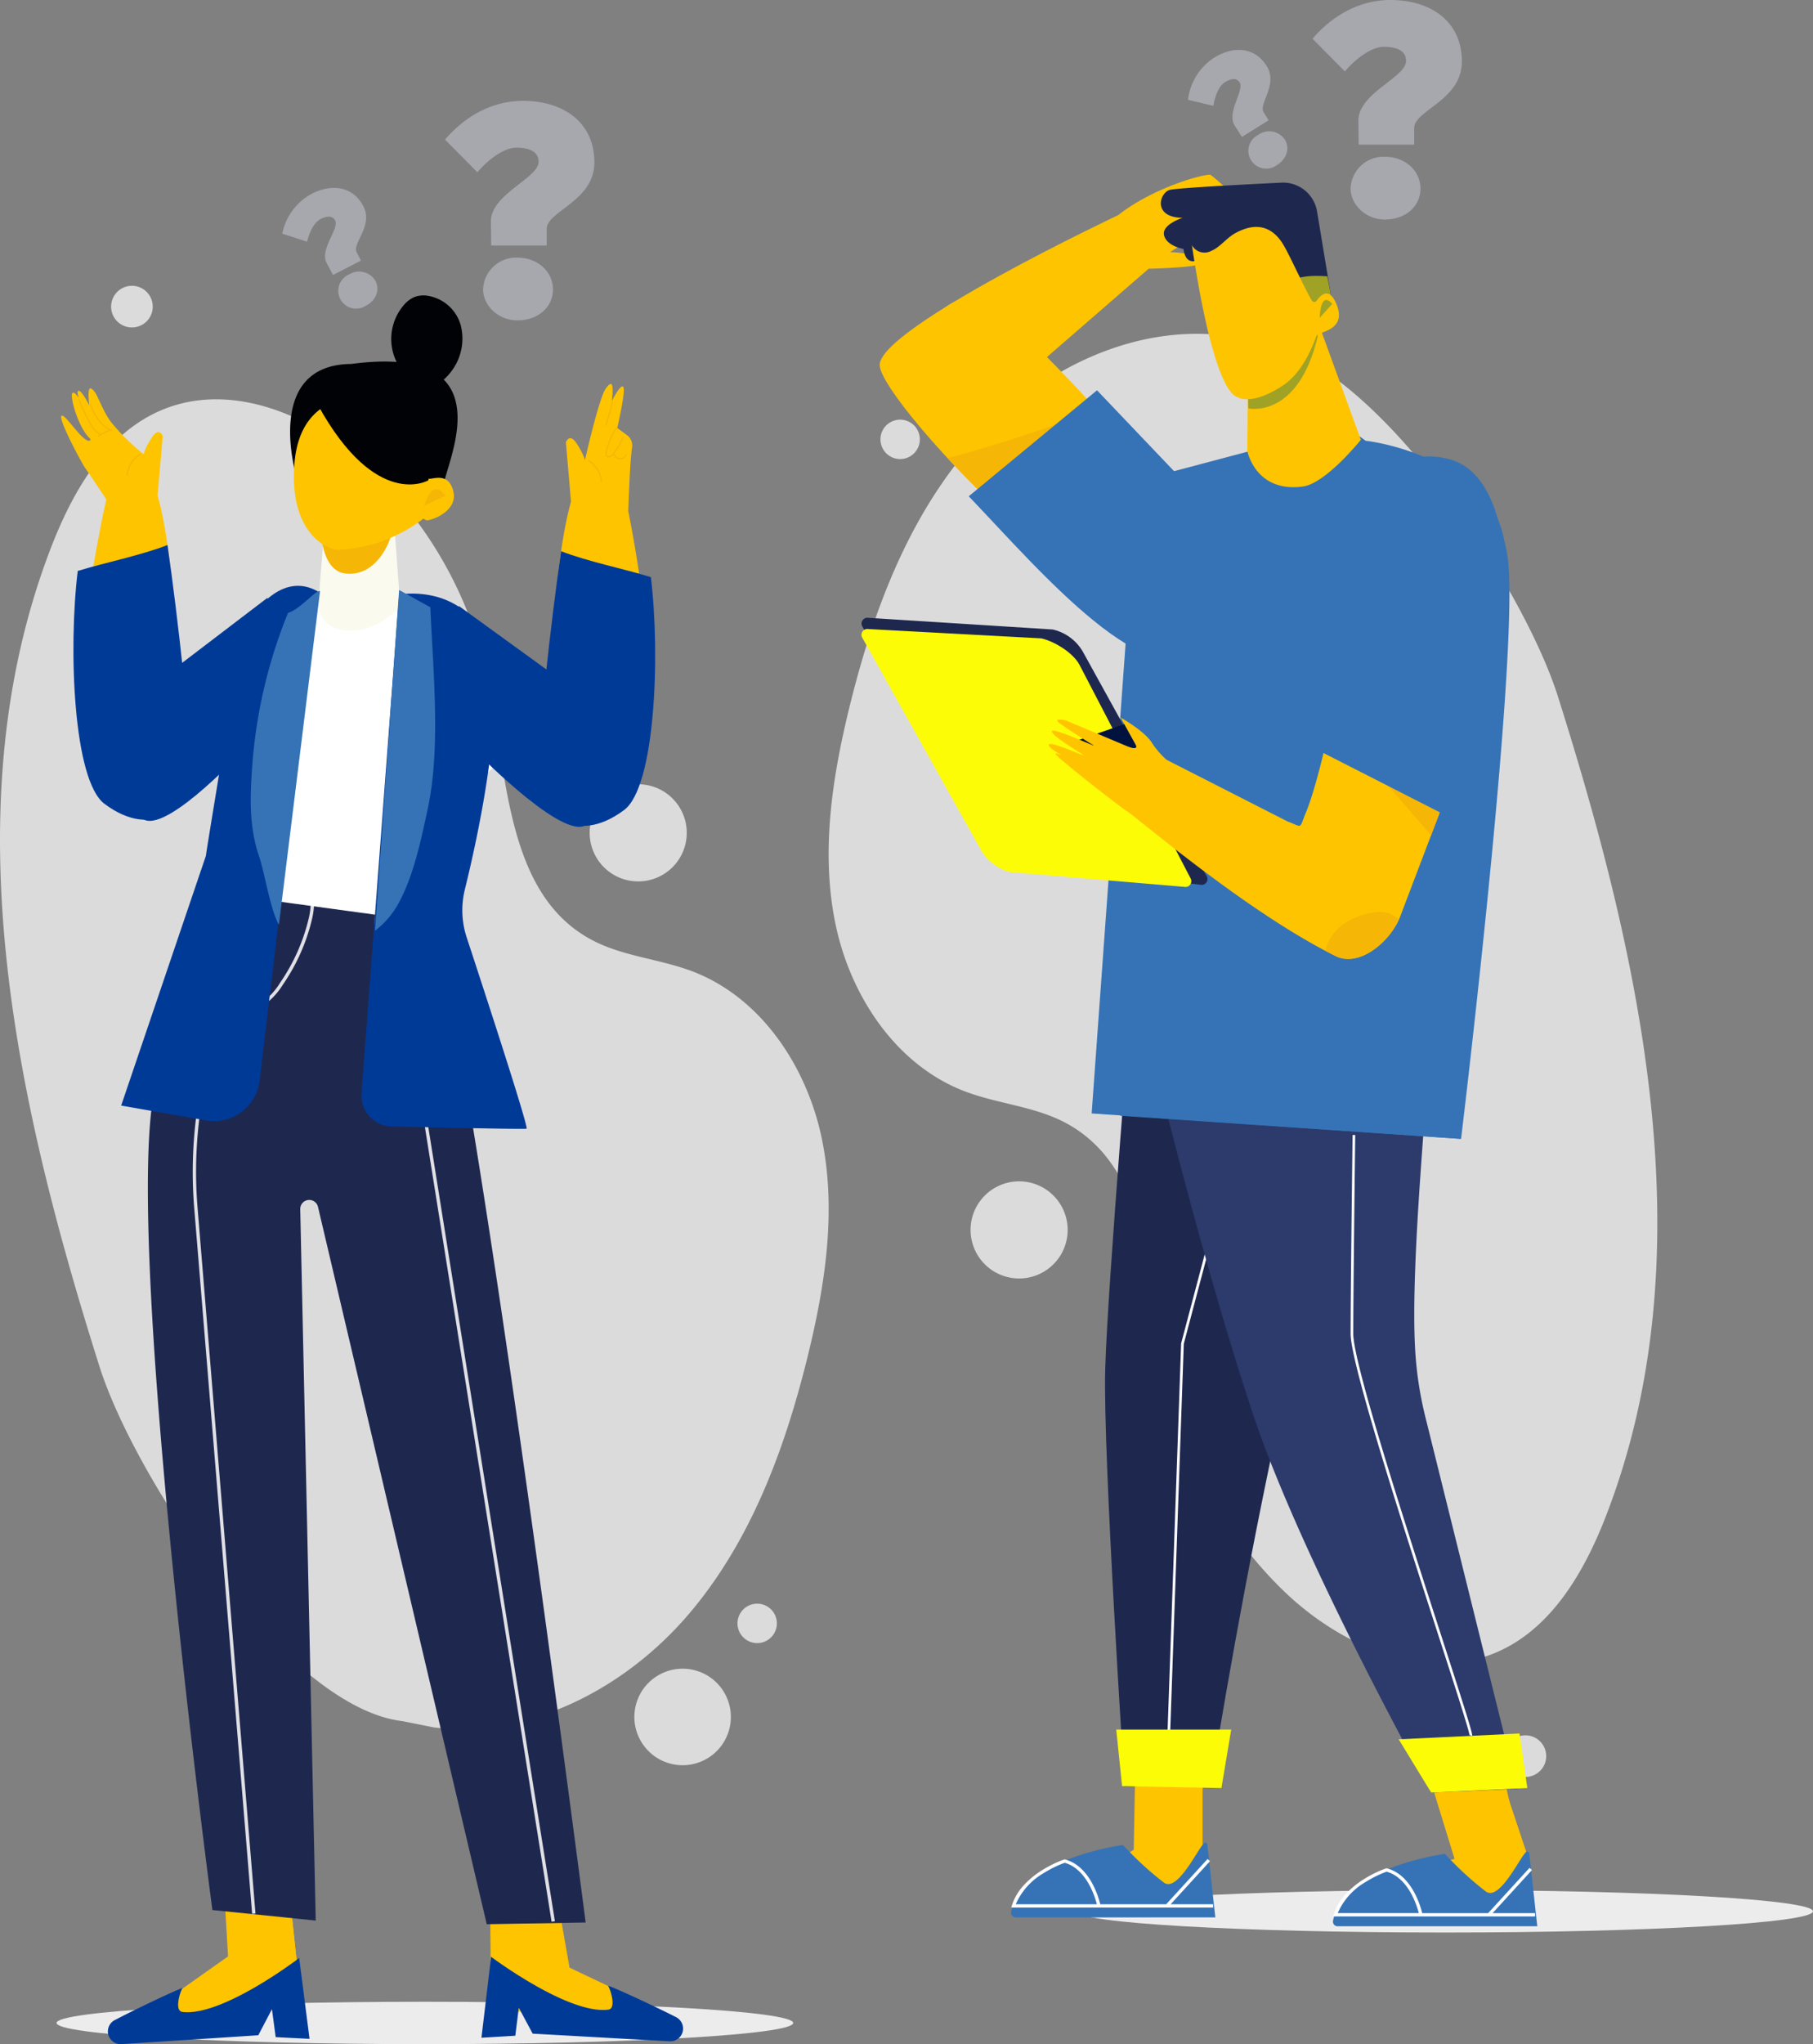 <svg xmlns="http://www.w3.org/2000/svg" width="342.69" height="386.18" viewBox="0 0 342.69 386.18">
  <rect x="0" y="0" width="342.69" height="386.18" fill="#808080" stroke="none"/>
  <g id="グループ_637" data-name="グループ 637" transform="translate(-951.1 -1618.252)">
    <g id="グループ_610" data-name="グループ 610" transform="translate(951.1 1637.307)">
      <g id="グループ_578" data-name="グループ 578" transform="translate(0 34.935)">
        <g id="グループ_577" data-name="グループ 577" opacity="0.84">
          <path id="パス_1602" data-name="パス 1602" d="M1112.135,554.188c18.027,2.062,36.01-7.347,47.869-21.078s18.384-31.282,22.733-48.9c3.331-13.5,5.522-27.649,2.7-41.26s-11.475-26.664-24.47-31.6c-6.27-2.381-13.253-2.821-19.153-6.012-16.4-8.874-15.744-31.9-19.73-50.12a76.114,76.114,0,0,0-21.295-38.179c-10.624-10.274-26.533-17.459-40.15-11.714-10.437,4.4-16.686,15.145-20.79,25.7-19.123,49.208-6.874,104.652,9.057,154.985,6.7,21.18,35.176,64.362,57.237,66.985" transform="translate(-1030.1 -281.839)" fill="#edeced"/>
          <path id="パス_1603" data-name="パス 1603" d="M1173.519,393.274a9.176,9.176,0,1,0-8.328,9.953A9.176,9.176,0,0,0,1173.519,393.274Z" transform="translate(-1043.745 -290.741)" fill="#edeced"/>
          <path id="パス_1604" data-name="パス 1604" d="M1061.526,282.8a3.933,3.933,0,1,0-3.569,4.266A3.933,3.933,0,0,0,1061.526,282.8Z" transform="translate(-1032.671 -279.212)" fill="#edeced"/>
          <path id="パス_1605" data-name="パス 1605" d="M1193.994,562.059a3.721,3.721,0,1,1-4.036-3.378A3.721,3.721,0,0,1,1193.994,562.059Z" transform="translate(-1047.166 -309.694)" fill="#edeced"/>
          <circle id="楕円形_8" data-name="楕円形 8" cx="9.119" cy="9.119" r="9.119" transform="translate(117.558 276.267) rotate(-72.212)" fill="#edeced"/>
        </g>
      </g>
      <g id="グループ_606" data-name="グループ 606" transform="translate(10.692 36.76)">
        <path id="パス_1606" data-name="パス 1606" d="M1042.1,647.076c0-2.211,31.169-4,69.619-4s69.619,1.793,69.619,4-31.169,4.006-69.619,4.006S1042.1,649.288,1042.1,647.076Z" transform="translate(-1042.101 -320.725)" fill="#edeced"/>
        <g id="グループ_605" data-name="グループ 605" transform="translate(0.864)">
          <g id="グループ_583" data-name="グループ 583" transform="translate(0 17.555)">
            <g id="グループ_582" data-name="グループ 582">
              <path id="パス_1607" data-name="パス 1607" d="M1079.041,374.482c-.971.971-15.693,16.7-19.189,12.236-1.811-2.315,5.438-27.191,5.438-27.191l18.606-14.179Z" transform="translate(-1044.87 -305.806)" fill="#003a97"/>
              <g id="グループ_581" data-name="グループ 581">
                <path id="パス_1608" data-name="パス 1608" d="M1047.623,316.035c1.457,2.039,3.981,5.924,3.981,5.924s-10.409,45.332-.724,52.57c9.475,7.082,14.288-.584,14.411-6.628.163-7.99-.335-33.691-3.985-46.7l.968-11.2s-.676-1.979-2.133.352-1.457,3.059-1.457,3.059a39.346,39.346,0,0,1-6.206-6.118c-1.229-1.561-2.507-4.851-2.913-5.438-1.312-1.893-1.312-.291-1.312.437s.146,1.893.146,1.893-1.748-3.5-2.186-2.622,2.962,7.089,2.962,7.089-2.868-7.374-3.925-6.846c-.69.345,1.011,6.457,3.148,8.5.409.39.129.713-.389.486-1.554-.68-4.259-5.059-4.855-4.661C1042.387,306.641,1047.085,315.283,1047.623,316.035Z" transform="translate(-1043.071 -300.965)" fill="#ffc400"/>
                <path id="パス_1609" data-name="パス 1609" d="M1063.458,334.186c1.956,13.458,4.526,36.711,4.4,43.06-.124,6.043-6.84,12.909-16.314,5.827-5.889-4.4-6.85-29.3-5.051-43.992C1051.627,337.5,1058.442,336.141,1063.458,334.186Z" transform="translate(-1043.355 -304.589)" fill="#003a97"/>
                <g id="グループ_579" data-name="グループ 579" transform="translate(12.462 12.418)">
                  <path id="パス_1610" data-name="パス 1610" d="M1057.181,319.024l-.245-.017a5.368,5.368,0,0,1,2.613-4.21l.124.212A5.118,5.118,0,0,0,1057.181,319.024Z" transform="translate(-1057.058 -314.903)" fill="#f6b606"/>
                </g>
                <g id="グループ_580" data-name="グループ 580" transform="translate(3.307 1.953)">
                  <path id="パス_1611" data-name="パス 1611" d="M1052.894,309.32a8.616,8.616,0,0,1-3.693-5.048l.238-.062a8.367,8.367,0,0,0,3.586,4.9Z" transform="translate(-1047.06 -303.275)" fill="#f6b606"/>
                  <path id="パス_1612" data-name="パス 1612" d="M1050.69,309.964a5.241,5.241,0,0,1-1.8-2.071,32.007,32.007,0,0,1-2.218-4.693l.23-.087a31.771,31.771,0,0,0,2.2,4.657,5.036,5.036,0,0,0,1.712,1.979Z" transform="translate(-1046.783 -303.157)" fill="#f6b606"/>
                  <path id="パス_1613" data-name="パス 1613" d="M1050.983,311.076l-.14-.2a9.52,9.52,0,0,1,2.743-1.305l.069.236A9.275,9.275,0,0,0,1050.983,311.076Z" transform="translate(-1047.233 -303.869)" fill="#f6b606"/>
                </g>
              </g>
            </g>
          </g>
          <g id="グループ_604" data-name="グループ 604" transform="translate(8.829)">
            <g id="グループ_600" data-name="グループ 600">
              <g id="グループ_599" data-name="グループ 599">
                <g id="グループ_590" data-name="グループ 590" transform="translate(0 110.51)">
                  <g id="グループ_585" data-name="グループ 585" transform="translate(70.617 196.996)">
                    <g id="グループ_584" data-name="グループ 584">
                      <path id="パス_1614" data-name="パス 1614" d="M1134.163,626.484l.14,16.537,33.422.635-18.623-8.844-1.479-8.4Z" transform="translate(-1132.453 -626.414)" fill="#ffc400"/>
                      <path id="パス_1615" data-name="パス 1615" d="M1147.623,626.414l-13.32,16.607-.14-16.537Z" transform="translate(-1132.453 -626.414)" fill="#ffc400"/>
                      <path id="パス_1616" data-name="パス 1616" d="M1134.065,633.538s14.658,11,22.186,9.976c1.551-.212.353-3.912-.069-4.471-.221-.293,7.124,3,12.848,5.9a2.412,2.412,0,0,1-1.225,4.56l-25.878-1.443-2.625-4.9-.66,5.292-6.4.378Z" transform="translate(-1132.243 -627.191)" fill="#003a97"/>
                    </g>
                  </g>
                  <g id="グループ_587" data-name="グループ 587" transform="translate(0 193.712)">
                    <g id="グループ_586" data-name="グループ 586">
                      <path id="パス_1617" data-name="パス 1617" d="M1088.248,624.05l1.869,17.624-32.173,3.535,18.3-12.925-.569-9.557Z" transform="translate(-1053.522 -622.727)" fill="#ffc400"/>
                      <path id="パス_1618" data-name="パス 1618" d="M1077.845,622.727l12.574,1.323,1.869,17.624Z" transform="translate(-1055.693 -622.727)" fill="#ffc400"/>
                      <path id="パス_1619" data-name="パス 1619" d="M1089.145,633.8s-14.557,11.137-22.093,10.179c-1.553-.2-.388-3.908.028-4.472.218-.295-7.1,3.061-12.793,6.015a2.412,2.412,0,0,0,1.266,4.548l25.864-1.681,2.579-4.928.709,5.286,6.4.319Z" transform="translate(-1052.98 -623.935)" fill="#003a97"/>
                    </g>
                  </g>
                  <g id="グループ_589" data-name="グループ 589" transform="translate(7.562)">
                    <path id="パス_1620" data-name="パス 1620" d="M1079.152,405.3l36.126,7.575s5.624,10.661,28.948,189.288l-18.7.327-31.89-135.484a1.7,1.7,0,0,0-3.362.38L1093.2,601.8l-19.531-1.99s-18.071-135.482-10.222-157.628C1071.869,418.41,1079.152,405.3,1079.152,405.3Z" transform="translate(-1061.469 -405.3)" fill="#1e284f"/>
                    <g id="グループ_588" data-name="グループ 588" transform="translate(6.94 2.913)">
                      <path id="パス_1621" data-name="パス 1621" d="M1076.145,431.741l-.24,0a18.494,18.494,0,0,1-6.778-1.408l.263-.577a18.2,18.2,0,0,0,6.546,1.351h.217A12.7,12.7,0,0,0,1087.311,425a36.063,36.063,0,0,0,5.367-11.965,14.519,14.519,0,0,0,.41-4.425l.629-.084a14.711,14.711,0,0,1-.41,4.6,36.629,36.629,0,0,1-5.467,12.223,13.405,13.405,0,0,1-11.7,6.391Z" transform="translate(-1069.258 -408.57)" fill="#e0e0e5"/>
                      <path id="パス_1622" data-name="パス 1622" d="M1119.987,433.1a9.473,9.473,0,0,1-3.3-.574,9.691,9.691,0,0,1-3.94-2.78c-1.739-1.988-2.77-5.728-3.064-11.116a60.678,60.678,0,0,1,.073-7.473l.632.054a60.048,60.048,0,0,0-.072,7.392c.282,5.166,1.288,8.875,2.908,10.726a8.678,8.678,0,0,0,7.237,3.126,10.63,10.63,0,0,0,3.748-.871l.278.57a11.12,11.12,0,0,1-4,.935Q1120.239,433.1,1119.987,433.1Z" transform="translate(-1073.693 -408.855)" fill="#e0e0e5"/>
                      <path id="線_19" data-name="線 19" d="M26.874,170.5-.313.05l.626-.1L27.5,170.4Z" transform="translate(42.499 23.307)" fill="#e0e0e5"/>
                      <path id="パス_1623" data-name="パス 1623" d="M1082.257,603.7l-10.946-133.3a83.732,83.732,0,0,1,3.347-31.228l1.482-4.866.607.185-1.482,4.866a82.743,82.743,0,0,0-3.321,30.991l10.946,133.3Z" transform="translate(-1069.486 -411.388)" fill="#e0e0e5"/>
                    </g>
                  </g>
                </g>
                <g id="グループ_598" data-name="グループ 598" transform="translate(2.521)">
                  <g id="グループ_593" data-name="グループ 593" transform="translate(31.929)">
                    <path id="パス_1624" data-name="パス 1624" d="M1103.212,295.734c-16.652.108-10.424,21.046-10.424,21.046a14.537,14.537,0,0,0,1.622,2.143l8.461,8.99,3.7-3.266,14.2-6.546C1121.691,313.209,1131.971,291.913,1103.212,295.734Z" transform="translate(-1091.648 -282.79)" fill="#000205"/>
                    <path id="パス_1625" data-name="パス 1625" d="M1116.539,296.94a9.806,9.806,0,0,1-1.188-13.7,5.524,5.524,0,0,1,2.077-1.654,4.9,4.9,0,0,1,2.246-.31,7.775,7.775,0,0,1,6.561,5.594,10.188,10.188,0,0,1-1.737,8.683c-1.449,1.988-3.753,3.575-6.2,3.36" transform="translate(-1093.988 -281.261)" fill="#000205"/>
                    <g id="グループ_591" data-name="グループ 591" transform="translate(0.719 19.213)">
                      <path id="パス_1626" data-name="パス 1626" d="M1099.12,324.894s-1.413,18.9-1.609,20.555c0,0-1.641,20.234,15.861,2.955,0,0-.57-7.941-1.649-22.41Z" transform="translate(-1093.002 -305.233)" fill="#fbfaef"/>
                      <path id="パス_1627" data-name="パス 1627" d="M1111.85,328.6c.116,2.778-2.822,10.565-9.086,9.836-4.713-.548-4.682-8.384-5.1-10.634-.351-1.891,5.874-3.861,8.461-3.969S1111.733,325.824,1111.85,328.6Z" transform="translate(-1093.021 -305.117)" fill="#f6b606"/>
                      <path id="パス_1628" data-name="パス 1628" d="M1100.863,331.647c-2.183.076-9.387-3.269-8.3-16.367,1.028-12.344,10.629-12.561,12.8-12.436,1.834.106,14.339-.393,12.273,14.914-.041.3.291.523.582.486,1.217-.158,3.56-.888,4.369,2.363.817,3.287-2.987,5.148-4.82,5.482-.529.1-.768-.578-1.078-.127A28.467,28.467,0,0,1,1100.863,331.647Z" transform="translate(-1092.455 -302.826)" fill="#ffc400"/>
                      <path id="パス_1629" data-name="パス 1629" d="M1124.1,323.593s-2.334-3.782-3.991,1.882" transform="translate(-1095.471 -304.957)" fill="#f6b606"/>
                    </g>
                    <g id="グループ_592" data-name="グループ 592" transform="translate(2.276 16.51)">
                      <path id="パス_1630" data-name="パス 1630" d="M1097.2,304.007c11.026,19.986,20.852,14.2,20.852,14.2s5.926-22.436-17.993-17.786C1089.134,302.551,1096.758,303.2,1097.2,304.007Z" transform="translate(-1094.203 -299.792)" fill="#000205"/>
                    </g>
                  </g>
                  <g id="グループ_594" data-name="グループ 594" transform="translate(20.372 58.068)">
                    <path id="パス_1631" data-name="パス 1631" d="M1080.309,376.153" transform="translate(-1078.854 -349.679)" fill="#fff"/>
                    <path id="パス_1632" data-name="パス 1632" d="M1087.341,349.74l-8.665,51.847,38.576,5.256c2.5-7.185,5.877-23.688,5.2-23.606l12.314-11.332c-1.825-4.513-4.649-10.382-6.823-14.751a10.6,10.6,0,0,0-9.94-5.868l-6.387-4.848s-4.061,5.406-10.2,5.244-5.827-5.244-5.827-5.244Z" transform="translate(-1078.676 -346.438)" fill="#fff"/>
                  </g>
                  <g id="グループ_597" data-name="グループ 597" transform="translate(0 54.859)">
                    <g id="グループ_595" data-name="グループ 595">
                      <path id="パス_1633" data-name="パス 1633" d="M1093,343.909l-11.041,92.445a8.644,8.644,0,0,1-10.067,7.474l-16.086-2.806s16.218-47.78,16.024-47.2,6.992-42.535,6.992-42.535S1084.847,339.247,1093,343.909Z" transform="translate(-1055.81 -342.836)" fill="#003a97"/>
                      <path id="パス_1634" data-name="パス 1634" d="M1083.522,377.8c-.388,5.543-.47,10.966,1.36,16.28,1.045,3.034,2.106,10.1,3.739,12.882l7.769-62.978c-.531-.532-3.777,3.45-6.045,4.079A94.9,94.9,0,0,0,1083.522,377.8Z" transform="translate(-1058.808 -342.956)" fill="#3573b6"/>
                    </g>
                    <g id="グループ_596" data-name="グループ 596" transform="translate(45.413 0.781)">
                      <path id="パス_1635" data-name="パス 1635" d="M1113.908,344.671l-7.1,94.1a5.829,5.829,0,0,0,5.664,6.366c9.129.215,25.1.57,25.52.432.462-.154-7.837-25.552-11.318-36.139a16.356,16.356,0,0,1-.349-9.024c2.756-11.194,9.069-40.159,3.073-49.086C1124.008,342.729,1113.908,344.671,1113.908,344.671Z" transform="translate(-1106.783 -343.797)" fill="#003a97"/>
                      <path id="パス_1636" data-name="パス 1636" d="M1113.981,403.134c2.966-5.319,4.325-12.006,5.611-17.908,2.534-11.626,1.041-26.123.528-38.236l-5.9-3.278-4.57,64.385A16.469,16.469,0,0,0,1113.981,403.134Z" transform="translate(-1107.096 -343.713)" fill="#3573b6"/>
                    </g>
                  </g>
                </g>
              </g>
            </g>
            <g id="グループ_603" data-name="グループ 603" transform="translate(66.325 16.73)">
              <path id="パス_1637" data-name="パス 1637" d="M1130.727,374.672c.971.971,17.674,17.868,21.17,13.4,1.812-2.315-5.438-27.191-5.438-27.191l-19.034-13.791Z" transform="translate(-1127.425 -305.171)" fill="#003a97"/>
              <g id="グループ_602" data-name="グループ 602" transform="translate(14.95)">
                <path id="パス_1638" data-name="パス 1638" d="M1162.292,312.056c-.421,2.591-.713,12.036-.713,12.036s9.283,44.264-.4,51.5c-9.475,7.082-14.287-.584-14.411-6.628-.163-7.99.335-33.691,3.985-46.7l-.968-11.2s.676-1.979,2.133.352,1.457,3.059,1.457,3.059,2.622-11.653,3.932-13.547,1.311-.291,1.311.437-.145,1.894-.145,1.894,1.748-3.5,2.185-2.622-1.165,7.72-1.165,7.72l1.827,1.329A2.439,2.439,0,0,1,1162.292,312.056Z" transform="translate(-1144.482 -300.039)" fill="#ffc400"/>
                <path id="パス_1639" data-name="パス 1639" d="M1148.606,335.494c-1.956,13.458-4.525,36.711-4.4,43.06.124,6.043,6.839,12.909,16.315,5.827,5.888-4.4,6.849-29.3,5.05-43.992C1160.438,338.8,1153.623,337.449,1148.606,335.494Z" transform="translate(-1144.206 -303.906)" fill="#003a97"/>
                <g id="グループ_601" data-name="グループ 601" transform="translate(9.49 3.224)">
                  <path id="パス_1640" data-name="パス 1640" d="M1158.71,308.355l-.232-.081a42.479,42.479,0,0,0,1.32-4.644l.24.054A42.736,42.736,0,0,1,1158.71,308.355Z" transform="translate(-1155.266 -303.657)" fill="#f6b606"/>
                  <path id="パス_1641" data-name="パス 1641" d="M1159.159,314.909a.581.581,0,0,1-.4-.153,1.016,1.016,0,0,1-.148-1.016,15.309,15.309,0,0,1,1.959-4.573l.207.132a15.065,15.065,0,0,0-1.927,4.5c-.1.4-.074.641.074.775a.336.336,0,0,0,.266.088,1.294,1.294,0,0,0,.753-.5,12.661,12.661,0,0,0,1.885-3.245l.229.091a12.909,12.909,0,0,1-1.921,3.308,1.505,1.505,0,0,1-.925.6Z" transform="translate(-1155.274 -304.265)" fill="#f6b606"/>
                  <path id="パス_1642" data-name="パス 1642" d="M1161.55,315.905h-.016a1.382,1.382,0,0,1-1.269-.977l.237-.066a1.128,1.128,0,0,0,1.036.8h.013a1.128,1.128,0,0,0,1.044-.769l.235.073A1.382,1.382,0,0,1,1161.55,315.905Z" transform="translate(-1155.461 -304.883)" fill="#f6b606"/>
                  <path id="パス_1643" data-name="パス 1643" d="M1157.288,320.332a5.117,5.117,0,0,0-2.492-4.015l.124-.212a5.367,5.367,0,0,1,2.613,4.21Z" transform="translate(-1154.858 -305.026)" fill="#f6b606"/>
                </g>
              </g>
            </g>
          </g>
        </g>
      </g>
      <g id="グループ_609" data-name="グループ 609" transform="translate(53.352 0)" opacity="0.66">
        <g id="グループ_607" data-name="グループ 607" transform="translate(30.763)">
          <path id="パス_1644" data-name="パス 1644" d="M1124.513,247.313c3.968-4.592,9.071-7.313,14.74-7.313,7.54,0,13.492,3.968,13.492,11.621,0,7.37-9.013,9.184-9.013,12.585v3.118h-10.488l-.056-4.536c0-5.215,9.013-8.163,9.013-11.281,0-2.154-2.211-2.665-4.2-2.665-2.437,0-5.442,2.381-7.37,4.649Zm13.662,22.305c4.025,0,6.746,2.778,6.746,6.009,0,3.175-2.608,5.839-6.746,5.839-3.685,0-6.463-2.891-6.463-5.839A6.227,6.227,0,0,1,1138.175,269.618Z" transform="translate(-1124.513 -240)" fill="#bbbcc6"/>
        </g>
        <g id="グループ_608" data-name="グループ 608" transform="translate(0 16.445)">
          <path id="パス_1645" data-name="パス 1645" d="M1089.984,267.1a11.014,11.014,0,0,1,5.524-7.51c3.8-1.957,7.825-1.5,9.812,2.349,1.914,3.712-2.154,6.965-1.271,8.678l.809,1.57-5.281,2.724-1.206-2.269c-1.354-2.626,2.42-6.452,1.61-8.022-.559-1.085-1.805-.768-2.8-.252-1.227.633-2.122,2.612-2.5,4.254Zm12.672,7.685a3.559,3.559,0,0,1,4.958,1.274c.824,1.6.2,3.618-1.881,4.693a3.369,3.369,0,1,1-3.077-5.967Z" transform="translate(-1089.984 -258.458)" fill="#bbbcc6"/>
        </g>
      </g>
    </g>
    <g id="グループ_636" data-name="グループ 636" transform="translate(1107.733 1618.252)">
      <g id="グループ_612" data-name="グループ 612" transform="translate(0 54.301)">
        <g id="グループ_611" data-name="グループ 611" opacity="0.84">
          <path id="パス_1646" data-name="パス 1646" d="M1288.8,313.352c-18.027-2.062-36.01,7.347-47.869,21.078s-18.385,31.282-22.733,48.9c-3.331,13.5-5.522,27.649-2.7,41.26s11.476,26.664,24.471,31.6c6.269,2.381,13.253,2.821,19.152,6.012,16.4,8.875,15.745,31.9,19.731,50.12a76.114,76.114,0,0,0,21.295,38.179c10.624,10.274,26.533,17.459,40.15,11.714,10.437-4.4,16.686-15.144,20.789-25.7,19.124-49.208,6.875-104.652-9.056-154.985-6.7-21.18-35.176-64.362-57.237-66.985" transform="translate(-1214.205 -304.308)" fill="#edeced"/>
          <path id="パス_1647" data-name="パス 1647" d="M1244.348,502.771a9.176,9.176,0,1,0,8.328-9.953A9.177,9.177,0,0,0,1244.348,502.771Z" transform="translate(-1217.489 -323.91)" fill="#edeced"/>
          <path id="パス_1648" data-name="パス 1648" d="M1357.625,614.532a3.933,3.933,0,1,0,3.569-4.266A3.933,3.933,0,0,0,1357.625,614.532Z" transform="translate(-1229.847 -336.723)" fill="#edeced"/>
          <path id="パス_1649" data-name="パス 1649" d="M1225.209,335.322a3.721,3.721,0,1,1,4.036,3.378A3.721,3.721,0,0,1,1225.209,335.322Z" transform="translate(-1215.404 -306.293)" fill="#edeced"/>
          <ellipse id="楕円形_9" data-name="楕円形 9" cx="9.119" cy="9.119" rx="9.119" ry="9.119" transform="matrix(0.971, -0.238, 0.238, 0.971, 16.583, 4.333)" fill="#edeced"/>
        </g>
      </g>
      <g id="グループ_632" data-name="グループ 632" transform="translate(6.208 33.006)">
        <g id="グループ_631" data-name="グループ 631">
          <g id="グループ_613" data-name="グループ 613" transform="translate(3.441)">
            <path id="パス_1650" data-name="パス 1650" d="M1287.656,279.413c.02-.57-10.392,1.906-17.551,7.561,0,0-44.92,21.186-45.069,28.266s49.42,58.946,58.17,44.82c0,0,4.438-2.822,1.955-7.029s-3.714-14.355-28.518-39.25c0,0,17.261-14.994,19.224-16.684,0,0,12.113-.215,10.711-1.612s-6.662-1.532-6.662-1.532,12.533-7.6,12.385-9.337S1287.656,279.413,1287.656,279.413Z" transform="translate(-1225.036 -279.333)" fill="#ffc400"/>
            <path id="パス_1651" data-name="パス 1651" d="M1266.694,329.458c14.033,16.245,18.063,25.7,20.036,29.041,2.483,4.207-1.955,7.029-1.955,7.029-5.866,9.47-30.075-10.717-45.353-27.187A261.153,261.153,0,0,0,1266.694,329.458Z" transform="translate(-1226.605 -284.801)" fill="#f6b606"/>
            <path id="パス_1652" data-name="パス 1652" d="M1288.029,345.882s12.846,19.688,1.269,28.522-31.271-14.567-45.372-29.336l24.243-20.024Z" transform="translate(-1227.096 -284.319)" fill="#3573b6"/>
          </g>
          <g id="グループ_630" data-name="グループ 630" transform="translate(0 1.491)">
            <g id="グループ_629" data-name="グループ 629">
              <path id="パス_1653" data-name="パス 1653" d="M1266.755,647.076c0-2.211,31.17-4,69.619-4s69.62,1.793,69.62,4-31.17,4.006-69.62,4.006S1266.755,649.288,1266.755,647.076Z" transform="translate(-1226.145 -320.499)" fill="#edeced"/>
              <g id="グループ_616" data-name="グループ 616" transform="translate(28.264 301.699)">
                <path id="パス_1654" data-name="パス 1654" d="M1278.436,632.9l.245-13.258,12.767.982-.321,12.741-5.969,10.357-10.746-8.285Z" transform="translate(-1255.244 -619.643)" fill="#ffc400"/>
                <path id="パス_1655" data-name="パス 1655" d="M1280.306,619.918l9.821,20.869s-1.895-3.271,1.963-6.73l0-14.139Z" transform="translate(-1255.887 -619.673)" fill="#ffc400"/>
                <g id="グループ_614" data-name="グループ 614" transform="translate(0 11.906)">
                  <path id="パス_1656" data-name="パス 1656" d="M1274.068,633.448a60.152,60.152,0,0,0,7.7,7.09c2.585,1.961,6.433-6.4,7.63-7.444.244-.212.575-.021.616.356l1.5,13.677h-37.808a.875.875,0,0,1-.8-1.035C1254.919,635.935,1274.068,633.448,1274.068,633.448Z" transform="translate(-1252.898 -633.006)" fill="#3573b6"/>
                </g>
                <g id="グループ_615" data-name="グループ 615" transform="translate(0.456 15.202)">
                  <path id="パス_1657" data-name="パス 1657" d="M1291.157,645.694h-38.17l.126-.4a10.337,10.337,0,0,1,2.356-3.928,16.5,16.5,0,0,1,3.3-2.687,21.057,21.057,0,0,1,4.212-2.058l.087-.029.089.023c2.12.549,3.948,2.2,5.284,4.784a16.491,16.491,0,0,1,1.372,3.676h21.346Zm-37.313-.622h15.328a16.307,16.307,0,0,0-1.291-3.4c-.863-1.661-2.391-3.767-4.792-4.431a21.209,21.209,0,0,0-4,1.971A12.632,12.632,0,0,0,1253.844,645.072Z" transform="translate(-1253.409 -636.729)" fill="#fff"/>
                  <path id="線_20" data-name="線 20" d="M.229,8.772l-.459-.419L7.6-.21,8.055.21Z" transform="translate(29.093)" fill="#fff"/>
                </g>
              </g>
              <g id="グループ_619" data-name="グループ 619" transform="translate(89.117 303.418)">
                <path id="パス_1658" data-name="パス 1658" d="M1346.515,634.83l-3.928-12.767,13.749-.491,2.946,13.5-5.087,8.858-10.745-8.285Z" transform="translate(-1323.533 -621.572)" fill="#ffc400"/>
                <path id="パス_1659" data-name="パス 1659" d="M1345.893,622.063l11.294,15.713s-.175.511,3.682-2.946l-4.419-13.258Z" transform="translate(-1323.894 -621.572)" fill="#ffc400"/>
                <g id="グループ_617" data-name="グループ 617" transform="translate(0 11.864)">
                  <path id="パス_1660" data-name="パス 1660" d="M1342.371,635.331a60.121,60.121,0,0,0,7.7,7.089c2.585,1.961,6.433-6.4,7.63-7.443.243-.213.574-.022.616.356l1.5,13.677h-37.809a.874.874,0,0,1-.8-1.035C1323.221,637.817,1342.371,635.331,1342.371,635.331Z" transform="translate(-1321.201 -634.888)" fill="#3573b6"/>
                </g>
                <g id="グループ_618" data-name="グループ 618" transform="translate(0.456 15.161)">
                  <path id="パス_1661" data-name="パス 1661" d="M1359.46,647.576h-38.17l.126-.4a10.333,10.333,0,0,1,2.356-3.928,16.5,16.5,0,0,1,3.3-2.687,21.066,21.066,0,0,1,4.212-2.058l.087-.029.089.023c2.121.55,3.948,2.2,5.285,4.785a16.49,16.49,0,0,1,1.372,3.676h21.346Zm-37.313-.622h15.328a16.307,16.307,0,0,0-1.291-3.4c-.863-1.661-2.391-3.768-4.793-4.432a21.214,21.214,0,0,0-4,1.971A12.632,12.632,0,0,0,1322.146,646.954Z" transform="translate(-1321.712 -638.611)" fill="#fff"/>
                  <path id="線_21" data-name="線 21" d="M.229,8.772l-.459-.419L7.6-.21,8.055.21Z" transform="translate(29.093)" fill="#fff"/>
                </g>
              </g>
              <g id="グループ_620" data-name="グループ 620" transform="translate(46.03 149.872)">
                <path id="パス_1662" data-name="パス 1662" d="M1278.193,449.228s-4.863,58.163-5.319,74.233,3.672,78.821,3.672,78.821l16.248-.051S1310,491.342,1329.645,452.585Z" transform="translate(-1272.838 -449.228)" fill="#1e284f"/>
                <path id="パス_1663" data-name="パス 1663" d="M1286.62,595.576l-.5-.018,2.579-73.683.007-.027,11.417-43.088.484.128L1289.2,521.949Z" transform="translate(-1274.314 -452.456)" fill="#fff"/>
                <path id="パス_1664" data-name="パス 1664" d="M1295.1,620.081l-18.782-.368-1.1-10.68h21.728Z" transform="translate(-1273.097 -466.659)" fill="#fdfc07"/>
              </g>
              <g id="グループ_621" data-name="グループ 621" transform="translate(51.343 149.872)">
                <path id="パス_1665" data-name="パス 1665" d="M1278.8,449.228s11.243,48.483,22.662,82.785c9.227,27.719,33.673,71.5,33.673,71.5l16.342-.715-17.367-69.958a69.024,69.024,0,0,1-1.979-12.632c-1.013-16.107,2.3-48.653,3.682-69.509Z" transform="translate(-1278.802 -449.228)" fill="#2c3b6b"/>
                <path id="パス_1666" data-name="パス 1666" d="M1347.927,596.466l-.475-.159a.153.153,0,0,0-.009.041c.014-.628-2.7-9.037-5.85-18.774-6.618-20.477-16.619-51.421-16.619-57.052,0-8.375.365-37.275.369-37.566l.5.006c0,.291-.369,29.188-.369,37.56,0,5.552,9.986,36.451,16.594,56.9,1.723,5.33,3.21,9.933,4.262,13.284C1348.038,596.135,1347.979,596.311,1347.927,596.466Z" transform="translate(-1283.866 -452.907)" fill="#fff"/>
                <path id="パス_1667" data-name="パス 1667" d="M1359.452,620.172l-18.168.859-6.138-10.066,22.833-1.1Z" transform="translate(-1284.948 -466.749)" fill="#fdfc07"/>
              </g>
              <g id="グループ_622" data-name="グループ 622" transform="translate(43.501 45.94)">
                <path id="パス_1668" data-name="パス 1668" d="M1321.8,335.407s25.4,2.594,27,23.626-8.971,108.257-8.971,108.257L1270,462.481l7.116-98.476a30.618,30.618,0,0,1,4.786-15.044c2.656-4.147.122-7.117,1.888-7.338l34.124-9.053Z" transform="translate(-1270 -332.571)" fill="#3573b6"/>
                <path id="パス_1669" data-name="パス 1669" d="M1329.947,342.351c16.941,2.577,18.562,7.961,19.362,18.478,1.6,21.032-8.97,107.52-8.97,107.52l-64.289-4.365" transform="translate(-1270.66 -333.638)" fill="#3573b6" style="mix-blend-mode: multiply;isolation: isolate"/>
              </g>
              <g id="グループ_623" data-name="グループ 623" transform="translate(72.927 25.664)">
                <path id="パス_1670" data-name="パス 1670" d="M1316.138,309.813l8.351,22.919s-6.6,8.254-10.973,8.837c-8.951,1.194-10.488-6.7-10.488-6.7l.1-12.578,11.88-10.753Z" transform="translate(-1303.028 -309.813)" fill="#ffc400"/>
                <path id="パス_1671" data-name="パス 1671" d="M1315.018,311.748l-11.88,10.753.1,4.518s9.455,2.107,13.137-13.729" transform="translate(-1303.04 -310.024)" fill="#a0a225"/>
              </g>
              <g id="グループ_626" data-name="グループ 626" transform="translate(0 51.74)">
                <g id="グループ_624" data-name="グループ 624" transform="translate(0 30.454)">
                  <path id="パス_1672" data-name="パス 1672" d="M1286.42,422.091l-23.286-42.184a8.827,8.827,0,0,0-5.829-4.416l-34.825-2.2a1.1,1.1,0,0,0-1.146,1.64l22.364,39.987a8.838,8.838,0,0,0,5.546,4.287l35.993,4.513A1.1,1.1,0,0,0,1286.42,422.091Z" transform="translate(-1221.174 -373.263)" fill="#1e284f"/>
                  <path id="パス_1673" data-name="パス 1673" d="M1283.362,422.747l-21.012-40.37c-1.241-2.267-4.75-4.408-7.211-4.946l-32.671-1.76a1.1,1.1,0,0,0-1.146,1.64l22.365,39.987a8.838,8.838,0,0,0,5.546,4.287l32.946,2.787A1.1,1.1,0,0,0,1283.362,422.747Z" transform="translate(-1221.173 -373.523)" fill="#fdfc07"/>
                  <path id="パス_1674" data-name="パス 1674" d="M1275.649,395.816l-10.724,3.745,14.279,2.783Z" transform="translate(-1225.945 -375.723)" fill="#00133f"/>
                  <path id="パス_1674_-_アウトライン" data-name="パス 1674 - アウトライン" d="M1275.649,395.816l3.555,6.528-14.279-2.783Zm0,0-10.724,3.745,14.279,2.783Z" transform="translate(-1225.945 -375.723)" fill="#0046a2"/>
                </g>
                <path id="パス_1675" data-name="パス 1675" d="M1275.637,410.077c1.806,1.082,22.674,19.106,39.479,27.389,4.634,2.284,10.691-3.026,12.354-7.847l15.587-40.976-25.368-12.8c-.109.273-4.575,25.786-8.215,34.588-1.3,3.15-.506,2.7-3.439,1.608l-22.909-11.67a17.219,17.219,0,0,1-2.605-2.987c-1.342-2.363-6.035-4.97-6.035-4.97l2.79,5.021c.491.843-.087,1.028-1.793.3l-11.375-4.787s-2.566-.552-1.219.487,5.862,3.868,6.023,3.954c2.891,1.545-7.463-3.345-7.434-2.373s6.011,4.366,5.907,4.485-6.49-2.836-6.5-1.923,5.664,3.712,5.856,3.737c.37.048-4.558-2.539-4.588-2.045S1274.6,409.459,1275.637,410.077Z" transform="translate(-1225.504 -343.09)" fill="#ffc400"/>
                <path id="パス_1676" data-name="パス 1676" d="M1320.68,393.394c1.961-8.881,3.467-17.4,3.53-17.556l25.369,12.8-9.9,26.015C1333.49,407.441,1327.219,400.294,1320.68,393.394Z" transform="translate(-1232.027 -343.09)" fill="#f6b606"/>
                <path id="パス_1677" data-name="パス 1677" d="M1323.427,437.657c2.31-1.508,7.948-3.332,10.006-.455-2.106,4.5-7.621,8.909-11.918,6.792-.65-.321-1.308-.66-1.969-1.009A8.934,8.934,0,0,1,1323.427,437.657Z" transform="translate(-1231.903 -349.618)" fill="#f6b606"/>
                <g id="グループ_625" data-name="グループ 625" transform="translate(85.163)">
                  <path id="パス_1678" data-name="パス 1678" d="M1326.241,353.363s2.387-17.4,16.4-13.789c18.989,4.9,9.12,60.84,3.84,69.573L1316.762,394Z" transform="translate(-1316.762 -339.081)" fill="#3573b6"/>
                </g>
              </g>
              <g id="グループ_628" data-name="グループ 628" transform="translate(56.581)">
                <path id="パス_1679" data-name="パス 1679" d="M1288.957,293.542c.516,3.859,3.428,1.749,3.428,1.749,9.116,3.655,21.191,10.739,21.191,10.739s3.643-1.406,3.484-2.357c-.738-4.436-1.99-12-2.853-17.219a6.509,6.509,0,0,0-6.743-5.439c-7.64.372-20.23,1.035-21.212,1.4-1.9.7-3.069,5.175,2.538,5.248,0,0-4,1.254-3.5,3.305S1288.957,293.542,1288.957,293.542Z" transform="translate(-1284.682 -281.007)" fill="#1e284f"/>
                <path id="パス_1680" data-name="パス 1680" d="M1309.837,303.757a4.923,4.923,0,0,1-.428.6c3.994,2.147,6.864,3.83,6.864,3.83s3.643-1.406,3.484-2.357c-.27-1.623-.584-3.314-.911-4.963C1315.4,300.643,1311.626,300.758,1309.837,303.757Z" transform="translate(-1287.379 -283.165)" fill="#a0a225"/>
                <path id="パス_1681" data-name="パス 1681" d="M1313.938,304.31a.544.544,0,0,0,.918.037c.771-1.115,2.415-2.757,3.808.825,1.891,4.865-3.538,5.009-3.826,5.769-.585,1.54-2.423,6.688-6.144,9.265-2.267,1.571-6.365,3.661-8.842,2.35-.515-.273-4.375-.706-8.581-28.7a2.7,2.7,0,0,0,3.635,1.088c1.777-.727,2.931-2.56,4.852-3.516,1.56-.777,5.875-2.788,8.931,2.571C1310.092,296.461,1312.692,302.283,1313.938,304.31Z" transform="translate(-1285.4 -282.033)" fill="#ffc400"/>
                <g id="グループ_627" data-name="グループ 627" transform="translate(30.026 22.176)">
                  <path id="パス_1682" data-name="パス 1682" d="M1320.759,306.638l-2.376,2.629S1318.445,304,1320.759,306.638Z" transform="translate(-1318.383 -305.899)" fill="#a0a225"/>
                </g>
              </g>
            </g>
          </g>
        </g>
      </g>
      <g id="グループ_635" data-name="グループ 635" transform="translate(67.923 0)" opacity="0.66">
        <g id="グループ_633" data-name="グループ 633" transform="translate(23.532)">
          <path id="パス_1683" data-name="パス 1683" d="M1316.857,249.6c3.968-4.592,9.07-7.313,14.739-7.313,7.54,0,13.492,3.968,13.492,11.621,0,7.37-9.014,9.185-9.014,12.586v3.117h-10.488l-.057-4.535c0-5.215,9.014-8.164,9.014-11.282,0-2.154-2.211-2.665-4.2-2.665-2.437,0-5.443,2.381-7.37,4.649Zm13.661,22.305c4.026,0,6.747,2.779,6.747,6.01,0,3.174-2.608,5.839-6.747,5.839-3.684,0-6.463-2.892-6.463-5.839A6.227,6.227,0,0,1,1330.519,271.9Z" transform="translate(-1316.857 -242.286)" fill="#bbbcc6"/>
        </g>
        <g id="グループ_634" data-name="グループ 634" transform="translate(0 9.427)">
          <path id="パス_1684" data-name="パス 1684" d="M1290.444,262.295a11.016,11.016,0,0,1,4.9-7.931c3.627-2.258,7.679-2.131,9.97,1.549,2.207,3.545-1.586,7.117-.567,8.753l.934,1.5-5.045,3.141-1.385-2.164c-1.562-2.509,1.891-6.626.957-8.126-.645-1.036-1.861-.619-2.815-.025-1.172.73-1.9,2.774-2.153,4.443Zm13.251,6.637a3.559,3.559,0,0,1,5.044.87c.951,1.527.495,3.59-1.5,4.829a3.369,3.369,0,1,1-3.548-5.7Z" transform="translate(-1290.444 -252.867)" fill="#bbbcc6"/>
        </g>
      </g>
    </g>
  </g>
</svg>
